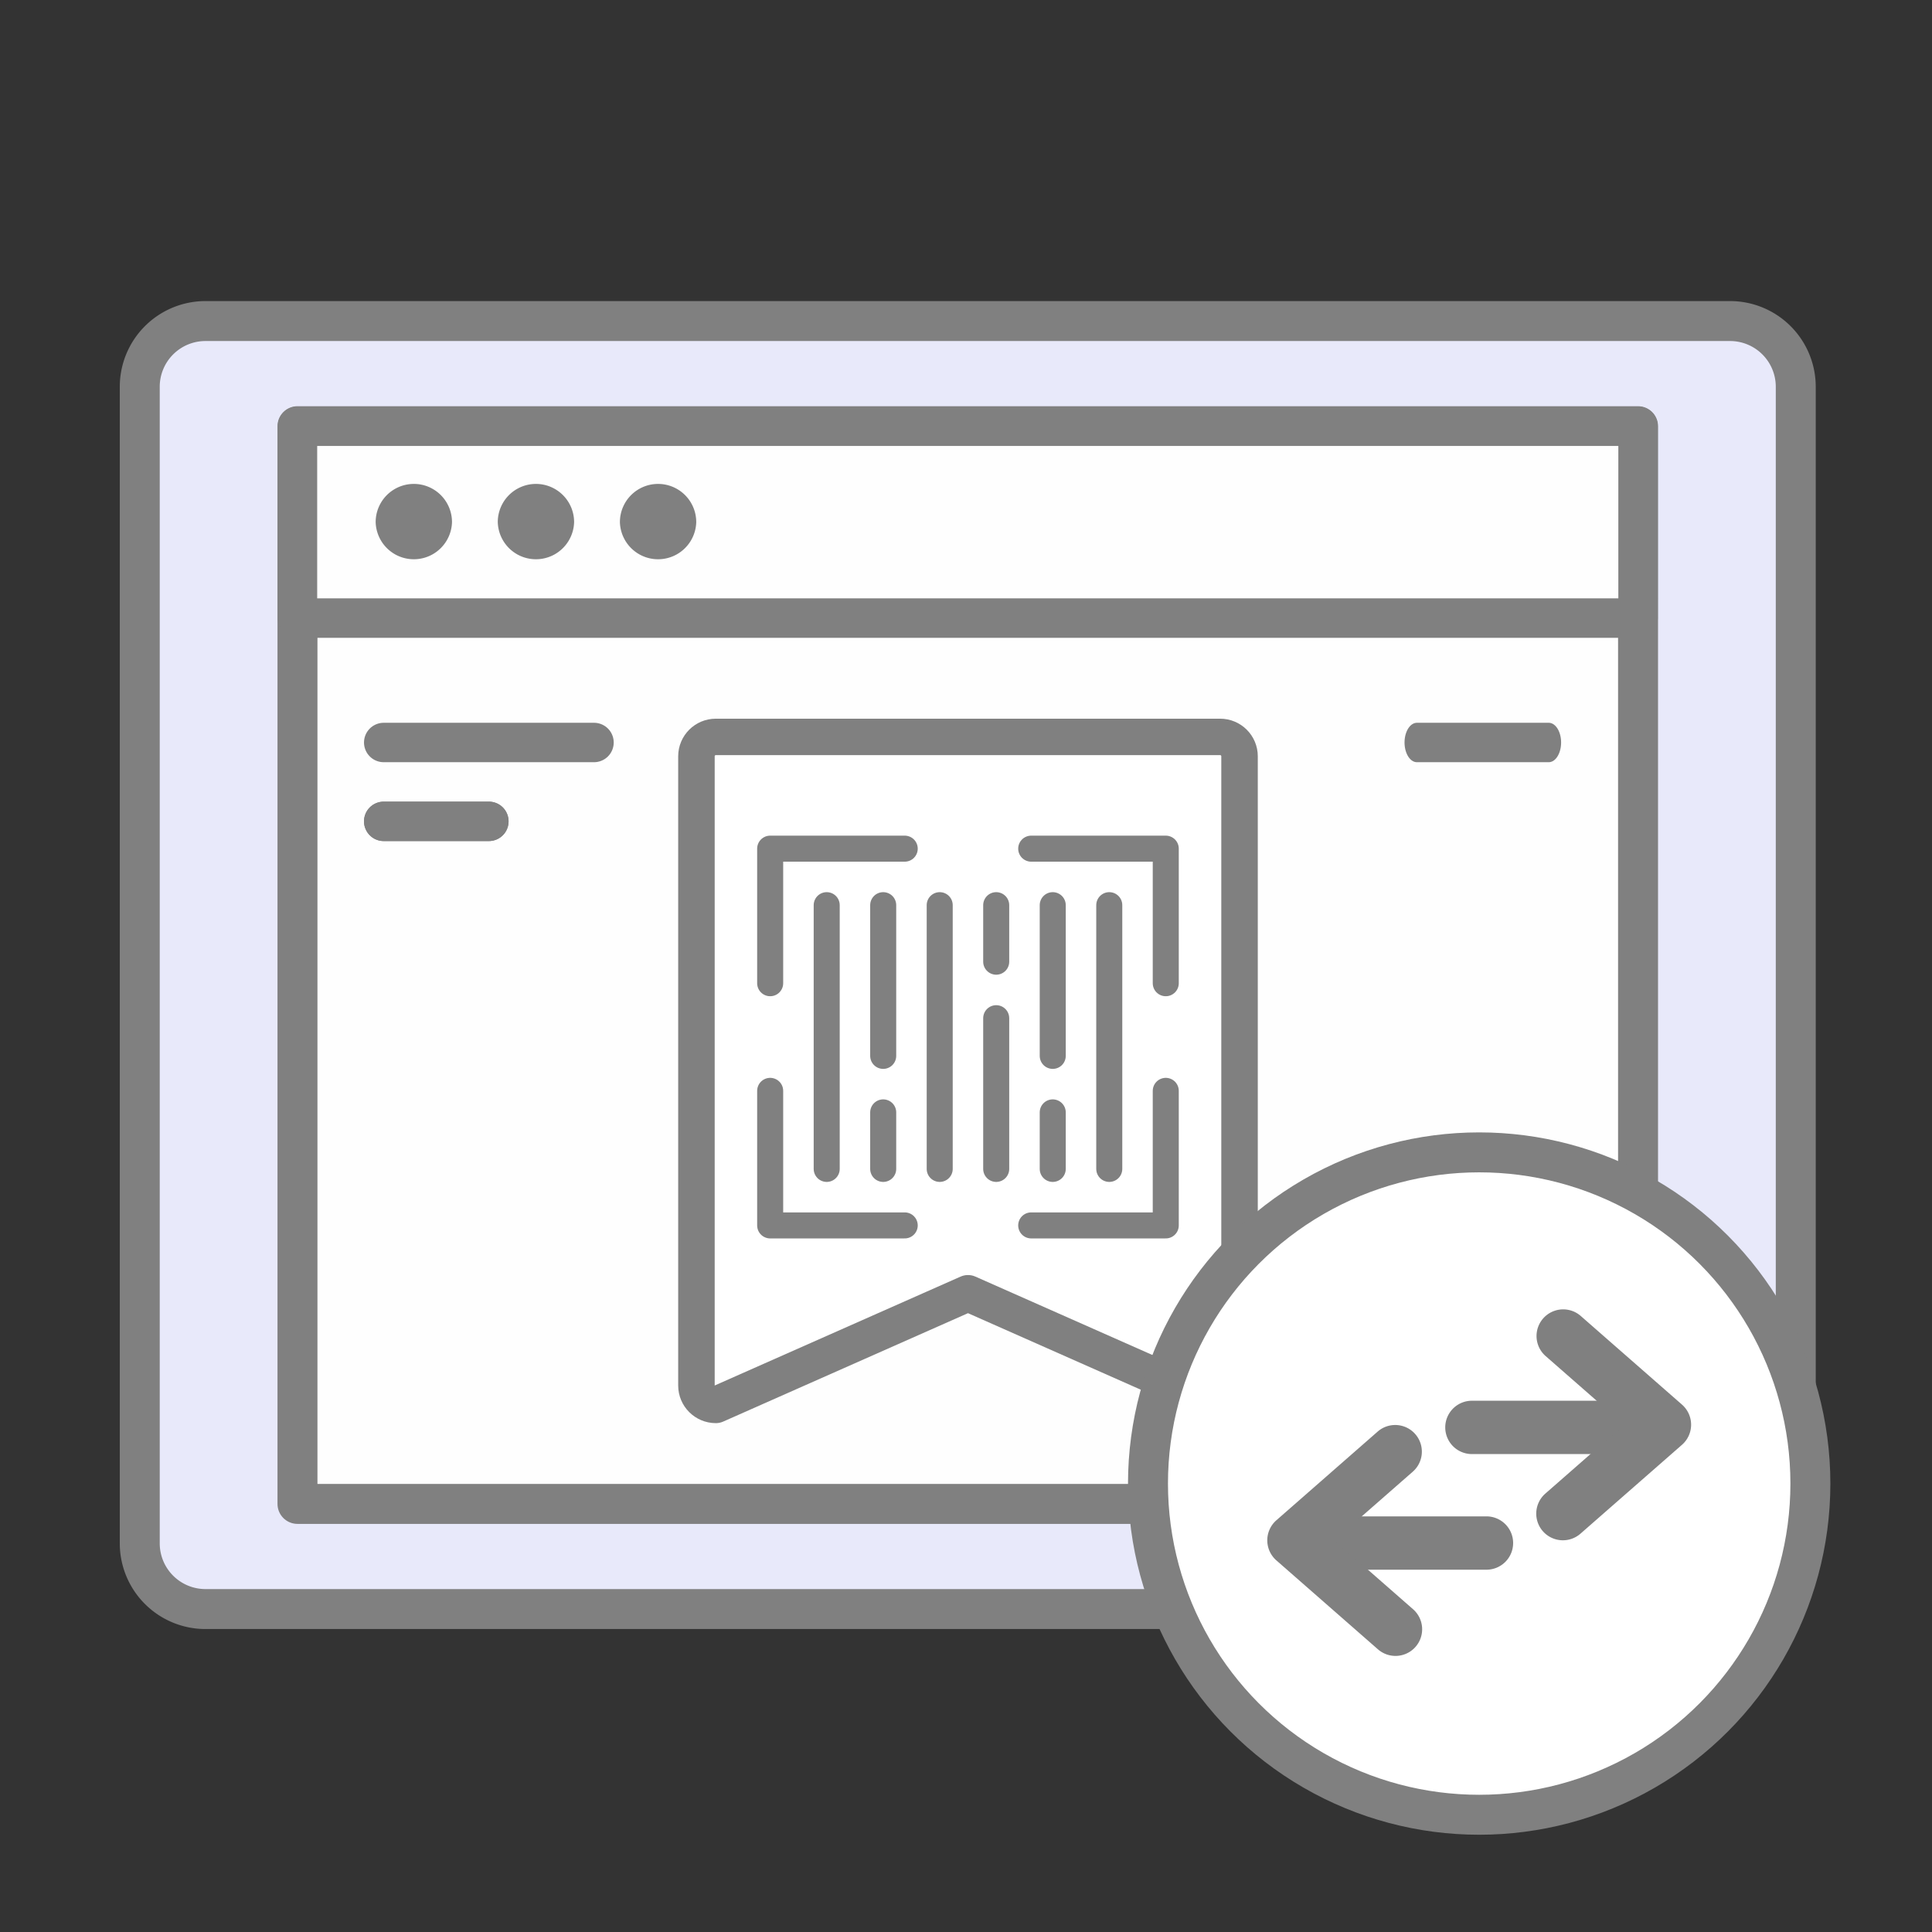 <?xml version="1.0" encoding="UTF-8"?>
<svg xmlns="http://www.w3.org/2000/svg" viewBox="0 0 147 147" xml:space="preserve" style="fill-rule:evenodd;clip-rule:evenodd;stroke-linejoin:round">
  <rect x="0" y="0" width="147" height="147" fill="#333333" stroke="none"/>
  <path style="fill:none" d="M-29.293 314.929h150.726v183.739H-29.293z" transform="matrix(.97 0 0 .795 28.931 -249.921)"></path>
  <path d="M68 14.5a2.5 2.5 0 0 0-2.5-2.5h-58A2.5 2.5 0 0 0 5 14.5v44A2.5 2.5 0 0 0 7.5 61h58a2.5 2.5 0 0 0 2.5-2.5v-44Z" style="fill:#e8e9fa;stroke:gray;stroke-width:1.52px" transform="matrix(2 0 0 2 .634 .428)"></path>
  <path style="fill:#fefefe;stroke:gray;stroke-width:1.52px" d="M11 16h51v41H11z" transform="matrix(2 0 0 2 .634 .428)"></path>
  <path d="M12 30h8M12 33h4M12 30h8" style="fill:none;fill-rule:nonzero;stroke:gray;stroke-width:1.5px;stroke-linecap:round;stroke-linejoin:miter" transform="matrix(2 0 0 2 5.196 -3.506)"></path>
  <path d="M12 30h8" style="fill:none;fill-rule:nonzero;stroke:gray;stroke-width:1.5px;stroke-linecap:round;stroke-linejoin:miter" transform="matrix(1.254 0 0 2 92.759 -3.506)"></path>
  <path d="M12 33h4" style="fill:none;fill-rule:nonzero;stroke:gray;stroke-width:1.5px;stroke-linecap:round;stroke-linejoin:miter" transform="matrix(2 0 0 2 5.196 -3.506)"></path>
  <path style="fill:#fefefe" d="M11 16h51v41H11z" transform="matrix(2 0 0 .356 .634 26.735)"></path>
  <path d="M62.75 16c0-2.328-.336-4.216-.75-4.216H11c-.414 0-.75 1.888-.75 4.216v41c0 2.328.336 4.216.75 4.216h51c.414 0 .75-1.888.75-4.216V16Zm-1.5 4.216v32.568h-49.5V20.216h49.5Z" style="fill:gray" transform="matrix(2 0 0 .356 .634 26.735)"></path>
  <path d="M63 12.538c0-.849-.688-1.538-1.535-1.538h-39.93c-.847 0-1.535.689-1.535 1.538v49.924c0 .849.688 1.538 1.535 1.538L41.5 55.14 61.465 64c.847 0 1.535-.689 1.535-1.538V12.538Z" style="fill:#fff;stroke:gray;stroke-width:2.89px" transform="matrix(.961 0 0 .959 33.77 45.52)"></path>
  <path d="M37.857 16H30v7.857m0 6.286V38h7.857m7.386 0H53.1v-7.857M45.243 16H53.1v7.857M33.301 19.3v15.4M36.6 19.3v8.8M46.5 19.3v8.8M43.199 34.7v-8.8M36.6 31.4v3.3M46.5 31.4v3.3M43.199 22.6v-3.3M39.9 19.3v15.4M49.801 19.3v15.4" style="fill:none;fill-rule:nonzero;stroke:gray;stroke-width:1.52px;stroke-linecap:round" transform="matrix(1.303 0 0 1.303 19.51 43.724)"></path>
  <g>
    <path d="M824.21 322.671a2.905 2.905 0 0 1 2.904 2.903 2.905 2.905 0 0 1-5.808 0 2.905 2.905 0 0 1 2.904-2.903Zm9.291 0a2.905 2.905 0 0 1 2.904 2.903 2.905 2.905 0 0 1-5.808 0 2.905 2.905 0 0 1 2.904-2.903Zm9.293 0a2.905 2.905 0 0 1 2.904 2.903 2.905 2.905 0 0 1-5.808 0 2.905 2.905 0 0 1 2.904-2.903Z" style="fill:gray" transform="matrix(1 0 0 1 -792.723 -285.851)"></path>
  </g>
  <g transform="matrix(2 0 0 2 -6.653 -.32)">
    <circle cx="59.6" cy="56.6" r="12.6" style="fill:#fff;stroke:gray;stroke-width:1.52px"></circle>
  </g>
  <g>
    <path d="M307.477 710.847h-32.796a4.915 4.915 0 0 0-4.913 4.913 4.915 4.915 0 0 0 4.913 4.913h32.796a4.915 4.915 0 0 0 4.913-4.913 4.915 4.915 0 0 0-4.913-4.913Z" style="fill:gray" transform="matrix(.413 0 0 .413 -1.45 -187.002)"></path>
    <path d="m276.329 698.31 5.66-6.465 5.661 6.465a2.191 2.191 0 0 0 3.09.205 2.191 2.191 0 0 0 .205-3.09l-7.308-8.347a2.193 2.193 0 0 0-3.295 0l-7.308 8.347a2.19 2.19 0 0 0 3.295 2.885Z" style="fill:gray" transform="matrix(0 .926 -.926 0 764.215 -152.721)"></path>
  </g>
  <g>
    <path d="M307.477 710.847h-32.796a4.915 4.915 0 0 0-4.913 4.913 4.915 4.915 0 0 0 4.913 4.913h32.796a4.915 4.915 0 0 0 4.913-4.913 4.915 4.915 0 0 0-4.913-4.913Z" style="fill:gray" transform="matrix(-.413 0 0 .413 226.544 -178.204)"></path>
    <path d="m276.329 698.31 5.66-6.465 5.661 6.465a2.191 2.191 0 0 0 3.09.205 2.191 2.191 0 0 0 .205-3.09l-7.308-8.347a2.193 2.193 0 0 0-3.295 0l-7.308 8.347a2.19 2.19 0 0 0 3.295 2.885Z" style="fill:gray" transform="matrix(0 .926 .926 0 -539.12 -143.923)"></path>
  </g>
</svg>
